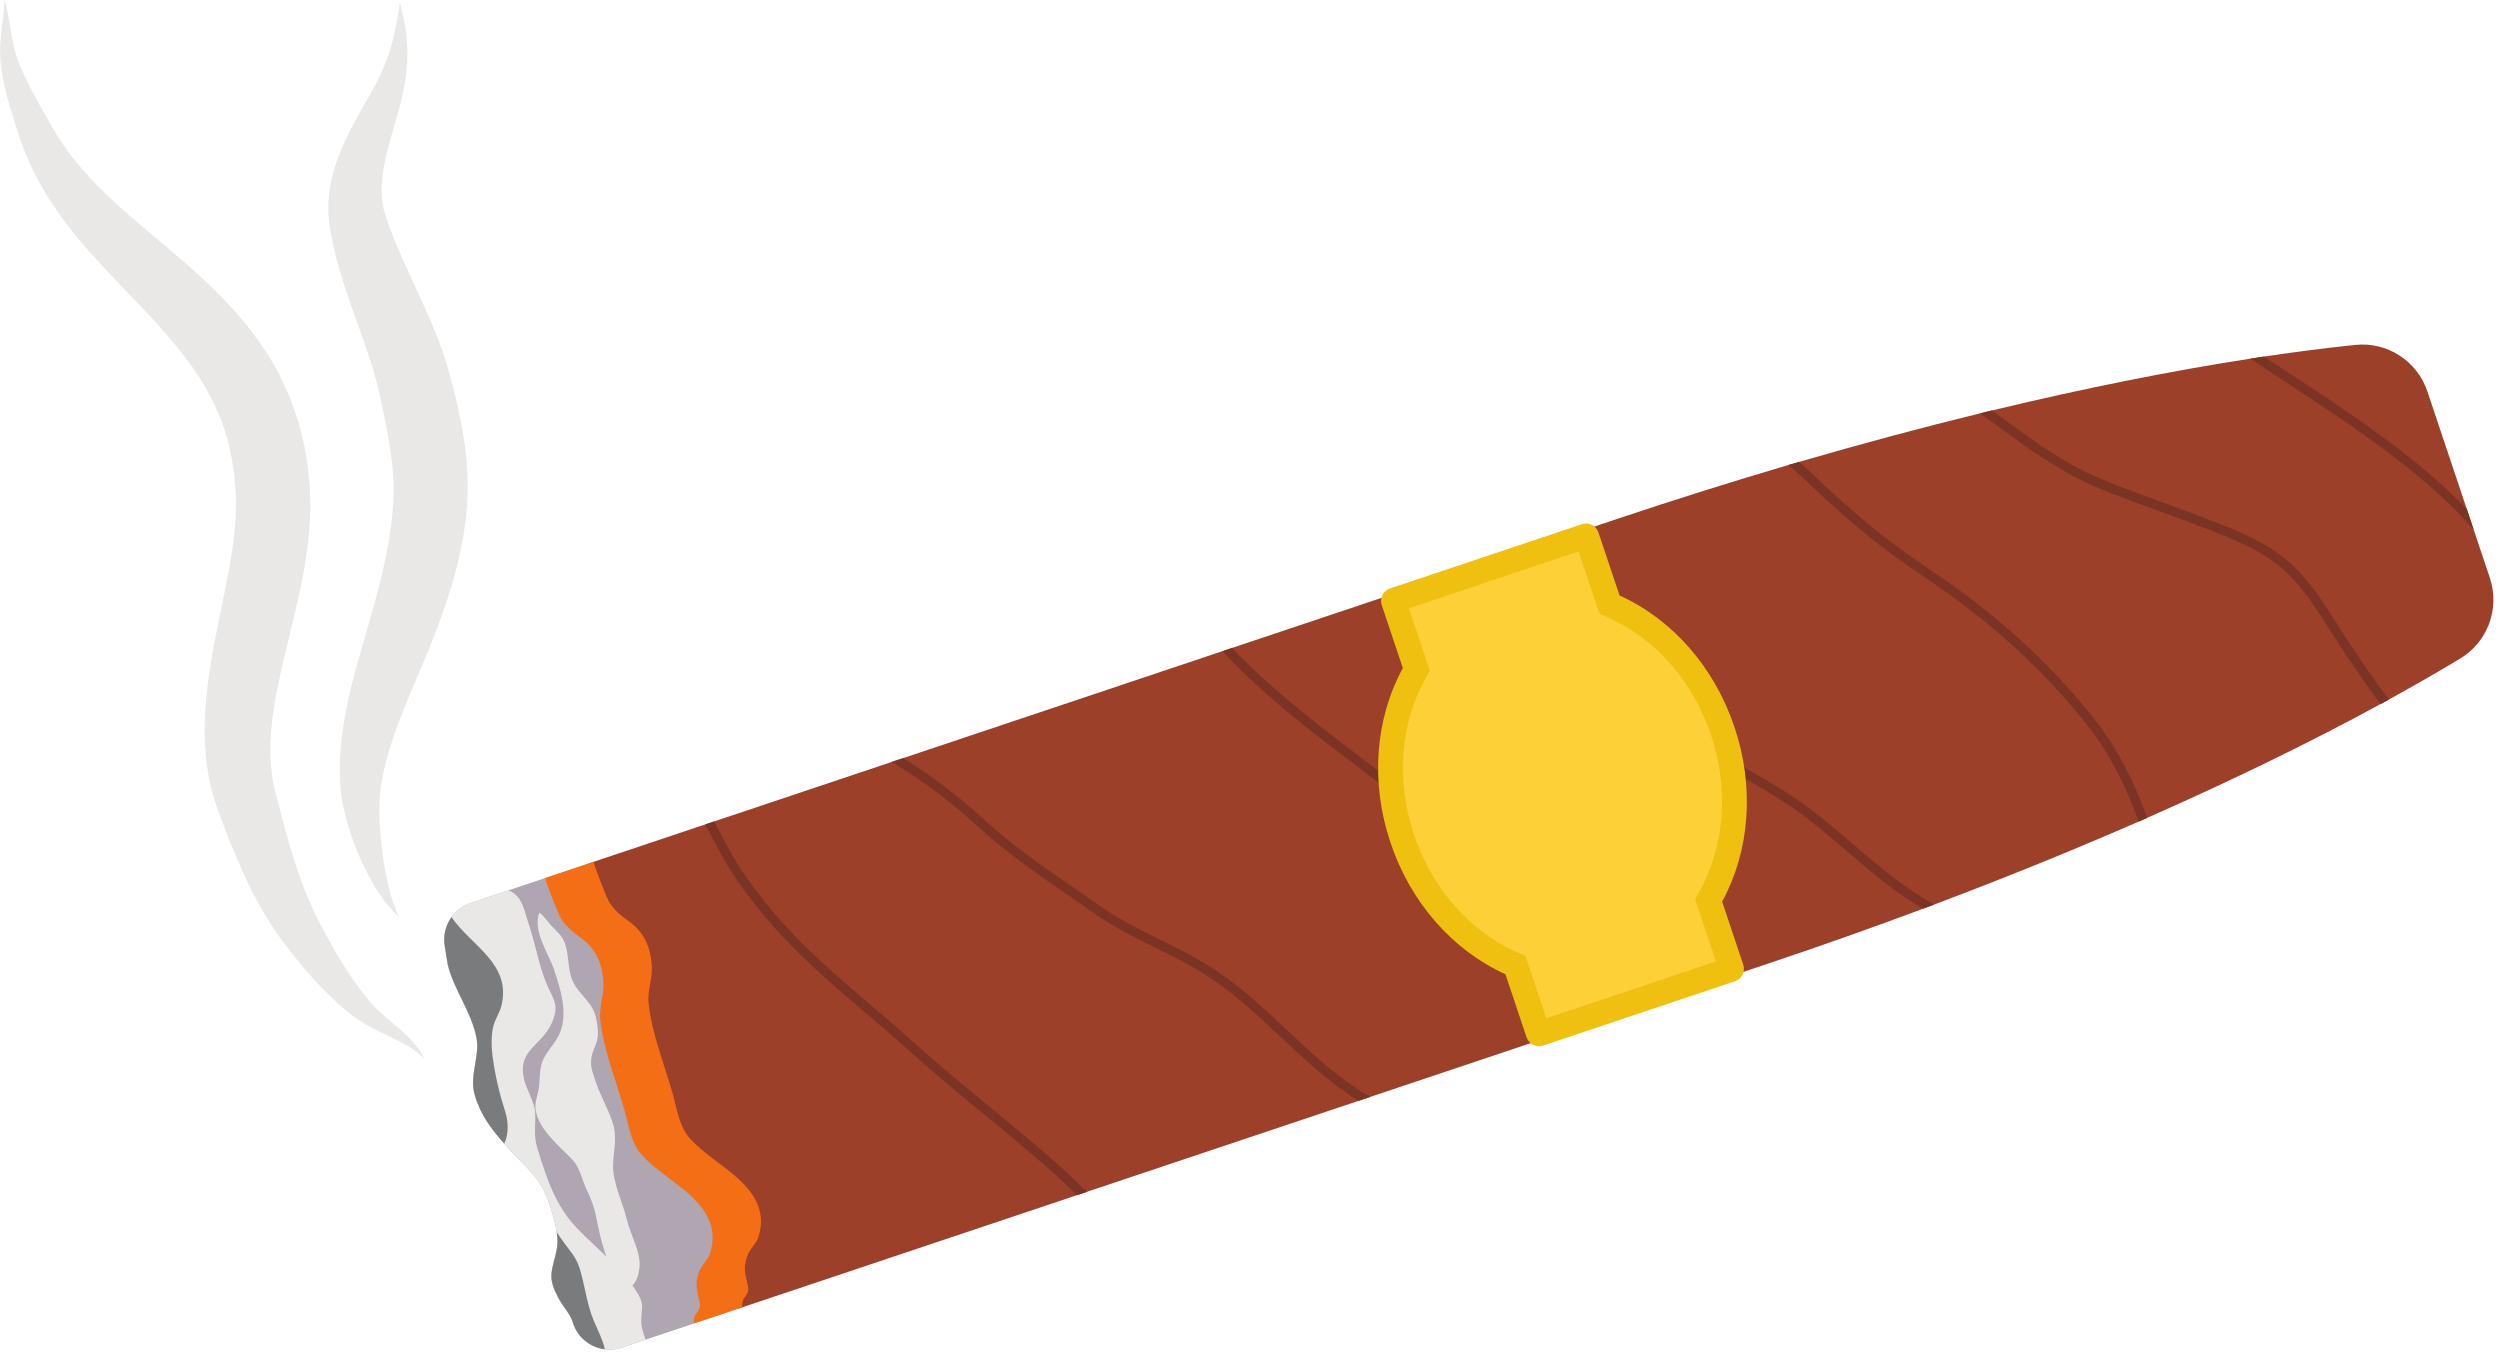 <?xml version="1.0" encoding="UTF-8"?><svg xmlns="http://www.w3.org/2000/svg" xmlns:xlink="http://www.w3.org/1999/xlink" height="637.6" preserveAspectRatio="xMidYMid meet" version="1.0" viewBox="476.2 638.9 1177.0 637.6" width="1177.0" zoomAndPan="magnify"><g><g id="change1_1"><path d="M 1619.012 823.18 L 1648.422 910.969 C 1653.219 925.301 1647.48 941.07 1634.539 948.891 C 1623.941 955.281 1612.699 961.738 1600.871 968.25 C 1599.578 968.961 1598.289 969.648 1596.988 970.359 C 1564.398 988.109 1527.461 1006.148 1487.121 1023.922 C 1485.77 1024.512 1484.43 1025.09 1483.09 1025.699 C 1452.75 1038.961 1420.512 1052.07 1386.762 1064.77 C 1385.012 1065.441 1383.27 1066.102 1381.5 1066.75 C 1357.719 1075.641 1333.219 1084.328 1308.102 1092.738 L 823.426 1255.121 L 753.188 1045.469 L 1237.871 883.102 C 1265.121 873.969 1292 865.531 1318.309 857.789 C 1319.961 857.301 1321.621 856.82 1323.262 856.352 C 1352.461 847.852 1380.93 840.211 1408.422 833.5 C 1410.301 833.051 1412.172 832.602 1414.031 832.141 C 1457.449 821.691 1498.328 813.52 1535.621 807.762 C 1537.77 807.422 1539.898 807.09 1542.031 806.781 C 1557.012 804.539 1571.391 802.711 1585.09 801.281 C 1600.129 799.719 1614.211 808.859 1619.012 823.18" fill="#9c4029"/></g><g id="change2_1"><path d="M 987.957 1200 L 983.266 1201.57 C 982.539 1200.871 981.836 1200.199 981.172 1199.551 C 979.324 1197.762 977.688 1196.172 976.285 1194.891 C 964.359 1183.922 951.645 1173.48 939.355 1163.41 C 927.93 1154.012 916.098 1144.289 904.906 1134.172 C 898.078 1128 890.945 1121.922 884.039 1116.039 C 868.203 1102.539 851.828 1088.59 837.969 1072.391 C 826.586 1059.09 818.461 1047.148 812.387 1034.859 C 811.566 1033.191 810.43 1031.129 809.09 1028.73 C 808.781 1028.191 808.473 1027.629 808.156 1027.059 L 812.395 1025.641 C 812.566 1025.98 812.738 1026.309 812.922 1026.621 C 814.277 1029.051 815.445 1031.172 816.309 1032.922 C 822.211 1044.879 830.156 1056.52 841.289 1069.539 C 854.93 1085.488 871.172 1099.32 886.879 1112.711 C 893.809 1118.609 900.965 1124.711 907.836 1130.93 C 918.961 1140.98 930.742 1150.648 942.145 1160.012 C 954.469 1170.148 967.223 1180.609 979.254 1191.66 C 980.676 1192.969 982.34 1194.578 984.211 1196.398 C 985.355 1197.512 986.621 1198.719 987.957 1200" fill="#7b3323"/></g><g id="change2_2"><path d="M 1114.328 1150.98 C 1116.551 1152.469 1118.84 1153.93 1121.199 1155.359 L 1115.789 1157.172 C 1114.461 1156.32 1113.16 1155.48 1111.891 1154.629 C 1099.84 1146.551 1089.25 1136.602 1079.012 1126.98 C 1068.871 1117.43 1058.371 1107.559 1046.512 1099.602 C 1037.961 1093.859 1028.93 1089.41 1020.172 1085.09 C 1010.559 1080.34 1000.621 1075.422 991.219 1068.781 C 987.129 1065.898 982.984 1063.039 978.844 1060.199 C 964.395 1050.23 949.461 1039.93 936.355 1027.82 C 928.465 1020.539 914.016 1008.281 895.926 997.648 L 901.391 995.82 C 918.316 1006.191 931.77 1017.629 939.324 1024.609 C 952.207 1036.5 967.016 1046.699 981.328 1056.578 C 985.488 1059.449 989.637 1062.309 993.746 1065.211 C 1002.859 1071.648 1012.648 1076.48 1022.121 1081.16 C 1030.988 1085.551 1040.16 1090.078 1048.949 1095.969 C 1061.109 1104.129 1071.73 1114.121 1082.02 1123.789 C 1092.109 1133.289 1102.578 1143.109 1114.328 1150.98" fill="#7b3323"/></g><g id="change2_3"><path d="M 1122.922 1000.109 C 1166.691 1033.09 1211.762 1067.078 1229.969 1118.922 L 1225.801 1120.309 C 1207.949 1069.699 1163.488 1036.16 1120.289 1003.602 C 1096.27 985.5 1071.441 966.789 1051.738 945.449 L 1056.301 943.922 C 1075.531 964.371 1099.609 982.531 1122.922 1000.109" fill="#7b3323"/></g><g id="change2_4"><path d="M 1386.762 1064.77 C 1385.012 1065.441 1383.27 1066.102 1381.5 1066.75 C 1378.52 1064.949 1375.539 1063.02 1372.512 1060.969 C 1363.031 1054.531 1354.309 1047.031 1345.879 1039.77 C 1337.488 1032.551 1328.789 1025.07 1319.43 1018.711 C 1307.699 1010.762 1295.109 1003.879 1282.949 997.219 C 1267.371 988.699 1251.262 979.891 1236.559 968.648 C 1223.148 958.379 1208.789 945.809 1192.699 930.199 C 1188.641 926.262 1184.75 922.059 1181 917.988 C 1177.16 913.82 1173.43 909.762 1169.52 905.988 L 1174.172 904.441 C 1177.648 907.891 1180.949 911.48 1184.219 915.012 C 1187.93 919.051 1191.77 923.211 1195.738 927.059 C 1211.719 942.539 1225.949 955.02 1239.23 965.172 C 1253.641 976.211 1269.609 984.949 1285.051 993.379 C 1297.309 1000.102 1309.969 1007.031 1321.879 1015.09 C 1331.461 1021.578 1340.238 1029.148 1348.738 1036.461 C 1357.09 1043.641 1365.699 1051.051 1374.961 1057.352 C 1378.629 1059.852 1382.578 1062.359 1386.762 1064.77" fill="#7b3323"/></g><g id="change2_5"><path d="M 1462.5 977.82 C 1473.77 992.16 1481.18 1007.711 1487.121 1023.922 C 1485.77 1024.512 1484.43 1025.09 1483.09 1025.699 C 1477.281 1009.762 1470.039 994.48 1459.051 980.531 C 1438.23 954.051 1412.93 931.07 1381.691 910.238 C 1359.891 895.719 1344.551 882.398 1326.871 865.609 C 1324.141 863.031 1321.289 860.441 1318.309 857.789 C 1319.961 857.301 1321.621 856.82 1323.262 856.352 C 1325.551 858.391 1327.762 860.398 1329.891 862.43 C 1347.398 879.059 1362.578 892.25 1384.121 906.609 C 1415.75 927.691 1441.391 950.98 1462.5 977.82" fill="#7b3323"/></g><g id="change2_6"><path d="M 1600.871 968.25 C 1599.578 968.961 1598.289 969.648 1596.988 970.359 C 1590.07 961.18 1583.66 951.691 1577.68 942.629 C 1576.02 940.121 1574.41 937.57 1572.781 935 C 1566.648 925.328 1560.301 915.328 1551.969 907.699 C 1541.129 897.77 1526.82 892.328 1512.98 887.07 C 1511.172 886.398 1509.371 885.711 1507.59 885.031 C 1501.941 882.84 1496.141 880.73 1490.52 878.691 C 1480.961 875.211 1471.078 871.629 1461.641 867.559 C 1445.391 860.559 1431.211 850.148 1417.48 840.09 C 1414.5 837.91 1411.48 835.691 1408.422 833.5 C 1410.301 833.051 1412.172 832.602 1414.031 832.141 C 1416.059 833.621 1418.07 835.102 1420.07 836.559 C 1433.59 846.48 1447.59 856.73 1463.371 863.531 C 1472.711 867.559 1482.52 871.121 1492.02 874.57 C 1497.66 876.621 1503.488 878.73 1509.172 880.941 C 1510.941 881.621 1512.738 882.301 1514.52 882.98 C 1528.77 888.379 1543.469 893.969 1554.941 904.469 C 1563.691 912.5 1570.18 922.738 1576.48 932.66 C 1578.102 935.191 1579.699 937.73 1581.328 940.219 C 1587.379 949.391 1593.879 959 1600.871 968.25" fill="#7b3323"/></g><g id="change2_7"><path d="M 1637.551 878.52 L 1640.801 888.23 C 1617.262 861.379 1583.922 839.52 1553.148 819.352 C 1547.078 815.371 1541.219 811.531 1535.621 807.762 C 1537.77 807.422 1539.898 807.09 1542.031 806.781 C 1546.41 809.68 1550.922 812.629 1555.559 815.68 C 1582.738 833.512 1613.75 853.828 1637.551 878.52" fill="#7b3323"/></g><g id="change3_1"><path d="M 1194.898 1127.238 L 1184.961 1097.578 C 1159.949 1086.238 1140.25 1063.711 1130.82 1035.551 C 1121.391 1007.391 1123.531 977.539 1136.66 953.422 L 1126.719 923.762 C 1125.641 920.531 1127.379 917.031 1130.609 915.949 L 1220.941 885.691 C 1224.172 884.609 1227.66 886.352 1228.738 889.578 L 1238.68 919.238 C 1263.691 930.578 1283.379 953.121 1292.82 981.281 C 1302.25 1009.441 1300.109 1039.281 1286.98 1063.398 L 1296.922 1093.07 C 1298 1096.289 1296.262 1099.789 1293.031 1100.871 L 1202.699 1131.129 C 1199.469 1132.211 1195.98 1130.469 1194.898 1127.238" fill="#efc010"/></g><g id="change4_1"><path d="M 1204.219 1118.309 L 1194.379 1088.961 L 1190.82 1087.41 C 1168.262 1077.57 1150.43 1057.32 1141.891 1031.84 C 1133.359 1006.359 1135.391 979.449 1147.469 958.012 L 1149.379 954.621 L 1139.539 925.27 L 1219.422 898.512 L 1229.25 927.859 L 1232.82 929.41 C 1255.379 939.25 1273.211 959.512 1281.75 984.988 C 1290.281 1010.461 1288.25 1037.371 1276.172 1058.809 L 1274.262 1062.199 L 1284.09 1091.551 L 1204.219 1118.309" fill="#fcd036"/></g><g id="change5_1"><path d="M 823.477 1224.762 C 823.387 1227.301 822.121 1229.359 821.938 1231.93 C 821.766 1234.59 821.984 1237.219 822.609 1239.809 C 823.117 1242.031 823.812 1244.148 824.383 1246.352 C 824.816 1248.109 824.566 1249.609 823.969 1251.27 C 823.934 1251.391 823.77 1253.289 824.312 1254.82 L 769.023 1273.34 C 759.406 1276.57 748.926 1271.328 745.938 1261.641 L 745.879 1261.461 C 744.566 1257.219 741.129 1253.98 739.172 1250.109 C 737.121 1246.07 735.27 1242.48 735.93 1237.68 C 736.695 1232.121 739.199 1227.23 738.602 1221.352 C 737.867 1214.25 734.496 1202.762 730.723 1196.641 C 726.793 1190.238 719.523 1184.121 714.547 1178.449 C 707.891 1170.859 702.484 1164.191 699.68 1154.289 C 697.066 1145.07 702.23 1136.371 700.516 1127.43 C 698.164 1115.219 689.98 1105.129 687.031 1093.109 C 686.863 1092.469 686.309 1088.66 685.594 1084.27 C 684.137 1075.461 689.27 1066.891 697.738 1064.051 L 754.199 1045.129 C 753.855 1045.25 760.086 1062.109 760.75 1063.629 C 762.473 1067.531 764.859 1070.98 767.5 1074.262 C 772.52 1080.52 775.105 1087.969 776.652 1095.98 C 777.664 1101.301 777.25 1106.91 778.391 1112.141 C 781.461 1126.371 786.922 1140.922 791.215 1154.879 C 793.297 1161.648 795.098 1169.641 798.766 1175.77 C 802.664 1182.309 808.152 1188.68 812.645 1194.961 C 819.098 1204.02 823.879 1213.469 823.477 1224.762" fill="#afa6b2"/></g><g id="change6_1"><path d="M 833.184 1221.512 C 832.262 1224.328 829.254 1226.969 828.137 1229.852 C 827.02 1232.828 826.648 1235.66 827.051 1238.328 C 827.355 1240.609 828.039 1242.738 828.453 1244.98 C 828.754 1246.789 827.828 1248.52 826.203 1250.52 C 826.102 1250.672 825.223 1252.809 825.793 1254.328 L 803.035 1261.949 C 802.465 1260.43 803.344 1258.289 803.445 1258.148 C 805.074 1256.141 805.996 1254.422 805.695 1252.609 C 805.281 1250.359 804.574 1248.238 804.297 1245.949 C 803.891 1243.281 804.262 1240.449 805.379 1237.48 C 806.496 1234.59 809.504 1231.949 810.43 1229.129 C 814.531 1216.602 808.34 1207.621 798.844 1199.578 C 792.227 1194.012 783.723 1188.66 778.328 1182.609 C 773.219 1176.969 772.199 1168.719 770.281 1161.898 C 766.332 1147.809 760.352 1133.441 758.762 1118.719 C 758.195 1113.289 760.656 1107 760.328 1101.449 C 759.797 1093.102 757.129 1085.68 749.5 1080.289 C 745.488 1077.469 742.008 1074.379 739.914 1070.609 C 739.086 1069.141 732.359 1052.449 733.051 1052.219 L 755.805 1044.602 C 755.117 1044.828 761.871 1061.512 762.672 1062.98 C 764.762 1066.762 768.246 1069.84 772.258 1072.672 C 779.887 1078.059 782.555 1085.469 783.086 1093.82 C 783.41 1099.379 780.953 1105.672 781.543 1111.09 C 783.109 1125.82 789.09 1140.191 793.039 1154.27 C 794.957 1161.102 795.977 1169.34 801.082 1174.988 C 806.504 1181.02 814.98 1186.391 821.602 1191.961 C 831.098 1200 837.316 1208.969 833.184 1221.512" fill="#f46e16"/></g><g id="change7_1"><path d="M 725.375 1074.738 C 728.449 1083.82 729.805 1093.281 733.582 1102.172 C 736.723 1109.57 739.828 1112.129 735.895 1120.699 C 730.949 1131.48 719.816 1133.172 722.863 1146.77 C 724.035 1152.012 727.836 1157.43 728.145 1162.762 C 728.5 1169.25 727.211 1173.07 729.203 1179.52 C 733.516 1193.441 737.543 1206.34 747.84 1217.129 C 757.953 1227.75 768.934 1235.488 776.484 1247.969 C 779.715 1253.289 778.066 1254.801 778.105 1261.031 C 778.121 1264.059 779.16 1266.84 780.207 1269.602 L 769.023 1273.34 C 766.34 1274.238 763.59 1274.488 760.953 1274.148 C 754.141 1273.301 748.098 1268.629 745.938 1261.641 L 745.879 1261.461 C 744.566 1257.219 741.129 1253.98 739.172 1250.109 C 737.121 1246.07 735.27 1242.48 735.93 1237.68 C 736.695 1232.121 739.199 1227.23 738.602 1221.352 C 738.52 1220.609 738.418 1219.801 738.277 1218.969 C 737.148 1211.879 734.094 1202.109 730.723 1196.641 C 726.793 1190.238 719.523 1184.121 714.547 1178.449 L 713.574 1177.34 C 707.363 1170.199 702.352 1163.691 699.68 1154.289 C 697.066 1145.07 702.23 1136.371 700.516 1127.43 C 698.164 1115.219 689.98 1105.129 687.031 1093.109 C 686.863 1092.469 686.309 1088.66 685.594 1084.27 C 684.773 1079.34 686.027 1074.48 688.766 1070.672 C 690.926 1067.66 694 1065.301 697.738 1064.051 L 715.617 1058.059 C 722.344 1060.762 722.914 1067.48 725.375 1074.738" fill="#e9e8e7"/></g><g id="change7_2"><path d="M 753.887 1111.699 C 751.711 1108.66 748.828 1105.969 746.922 1102.871 C 743.273 1096.941 744.359 1090.73 742.543 1084.23 C 741.277 1079.711 739.309 1078.469 736.238 1075.25 C 734.215 1073.129 732.355 1070.07 730.098 1068.559 C 726.879 1077.461 734.426 1087.539 737.145 1095.711 C 740.078 1104.52 743.543 1115.422 740.012 1124.629 C 738.098 1129.621 734.23 1132.98 732.008 1137.578 C 730.062 1141.602 730.484 1146.23 729.992 1150.5 C 729.586 1154.07 727.816 1157.73 728.344 1161.281 C 729.738 1170.719 739.578 1178.48 745.648 1184.84 C 749.289 1188.648 750.266 1194.621 752.527 1199.289 C 754.367 1203.09 755.98 1207.219 756.77 1211.391 C 758.379 1219.852 760.922 1230.602 764.996 1238.352 C 769.5 1246.91 775.504 1247.469 777.18 1236.379 C 778.332 1228.77 773.117 1220.711 771.395 1213.371 C 769.488 1205.238 764.641 1195.762 764.844 1187.41 C 765.031 1179.84 766.988 1174.422 764.516 1167.078 C 762.289 1160.469 758.879 1154.828 756.645 1148.18 C 755.344 1144.301 753.973 1141.051 754.609 1136.93 C 755.094 1133.77 756.879 1130.961 757.484 1127.828 C 758.094 1124.699 757.328 1120.391 756.582 1117.238 C 756.102 1115.199 755.102 1113.398 753.887 1111.699" fill="#e9e8e7"/></g><g id="change8_1"><path d="M 712.316 1112.211 C 711.5 1115.648 709.434 1118.441 708.523 1121.84 C 707.391 1126.129 707.52 1131.648 708.074 1135.98 C 709.234 1145.051 711.379 1153.969 714.164 1162.66 C 715.551 1166.941 715.77 1172.961 713.574 1177.34 C 707.363 1170.199 702.352 1163.691 699.68 1154.289 C 697.066 1145.07 702.23 1136.371 700.516 1127.43 C 698.164 1115.219 689.98 1105.129 687.031 1093.109 C 686.863 1092.469 686.309 1088.66 685.594 1084.27 C 684.773 1079.34 686.027 1074.48 688.766 1070.672 C 698 1084.219 717.012 1092.551 712.316 1112.211" fill="#7a7b7c"/></g><g id="change8_2"><path d="M 750.484 1241.172 C 751.77 1246.461 752.695 1251.941 754.41 1257.109 C 756.016 1261.988 758.559 1266.41 760.219 1271.41 C 760.551 1272.398 760.812 1273.32 760.953 1274.148 C 754.141 1273.301 748.098 1268.629 745.938 1261.641 L 745.879 1261.461 C 744.566 1257.219 741.129 1253.98 739.172 1250.109 C 737.121 1246.07 735.27 1242.48 735.93 1237.68 C 736.695 1232.121 739.199 1227.23 738.602 1221.352 C 738.52 1220.609 738.418 1219.801 738.277 1218.969 C 740.512 1222.461 743.098 1225.719 745.707 1229.281 C 748.363 1232.898 749.457 1236.852 750.484 1241.172" fill="#7a7b7c"/></g><g id="change7_3"><path d="M 676.121 1137.539 C 671.906 1133.18 666.793 1130.391 661.508 1127.809 C 656.234 1125.18 650.641 1122.859 645.188 1119.199 C 642.383 1117.289 640.004 1115.359 637.621 1113.328 C 635.254 1111.301 632.953 1109.191 630.711 1107.02 C 626.234 1102.66 622.094 1098.012 618.113 1093.289 C 614.148 1088.5 610.484 1083.859 606.734 1078.551 C 603.07 1073.328 599.848 1067.828 596.836 1062.281 C 593.816 1056.73 591.168 1051.039 588.699 1045.352 C 586.238 1039.66 583.898 1033.98 581.789 1028.301 L 578.633 1019.828 L 576.988 1014.898 C 576.488 1013.23 576.059 1011.539 575.602 1009.852 C 573.93 1003.09 573.082 996.219 572.719 989.48 C 571.973 975.949 573.543 962.98 575.512 950.68 C 577.5 938.352 580.262 926.641 582.422 915.289 C 584.66 903.961 586.543 893.031 587.105 882.609 C 587.25 880.012 587.34 877.441 587.301 874.91 C 587.273 872.359 587.184 869.969 586.891 867.309 L 586.555 863.391 C 586.473 862.078 586.199 860.828 586.039 859.539 L 585.484 855.711 L 584.699 851.961 C 583.762 846.93 582.23 842.129 580.582 837.359 C 578.699 832.672 576.68 828.039 574.145 823.539 C 571.742 818.988 568.805 814.609 565.703 810.25 C 564.055 808.102 562.504 805.93 560.746 803.789 L 558.176 800.559 L 555.465 797.379 C 551.863 793.109 547.941 788.941 544.008 784.73 L 538.012 778.391 L 531.801 771.949 C 527.617 767.641 523.48 763.191 519.367 758.57 C 515.27 753.961 511.199 749.199 507.398 744.148 C 499.723 734.129 493.008 722.98 488.215 711.121 C 487.59 709.66 487.098 708.129 486.539 706.641 L 485.734 704.398 L 485.031 702.289 C 484.102 699.449 483.117 696.602 482.23 693.68 C 480.438 687.84 478.695 681.871 477.57 675.711 C 477.289 674.172 477.027 672.641 476.809 671.07 C 476.578 669.469 476.41 667.859 476.34 666.262 C 476.188 663.059 476.297 659.91 476.562 656.859 C 477.145 650.738 478.109 644.969 478.289 638.93 C 480.113 644.691 480.801 650.859 481.859 656.629 C 482.379 659.52 482.996 662.309 483.848 664.98 C 484.27 666.309 484.738 667.609 485.242 668.898 C 485.762 670.211 486.328 671.539 486.906 672.852 C 489.277 678.07 491.941 683.172 494.836 688.27 C 497.723 693.34 500.668 698.809 503.574 703.352 C 506.523 708.059 509.848 712.5 513.398 716.75 C 516.961 720.988 520.688 725.102 524.738 729.012 C 528.785 732.91 532.945 736.762 537.281 740.531 C 541.605 744.32 546.141 748.02 550.633 751.852 L 557.461 757.602 L 564.41 763.559 C 569.008 767.648 573.57 771.828 578.047 776.309 C 587.043 785.148 595.609 795.148 602.762 806.66 C 606.461 812.32 609.387 818.551 612.148 824.809 C 614.66 831.18 616.926 837.691 618.441 844.309 L 619.578 849.289 L 620.406 854.27 C 621.027 857.602 621.348 860.91 621.684 864.23 C 622.047 867.469 622.227 871.039 622.277 874.43 C 622.34 877.859 622.262 881.238 622.074 884.578 C 621.285 897.941 618.906 910.512 616.207 922.461 C 613.426 934.391 610.539 945.809 608.07 956.871 C 605.605 967.922 603.879 978.672 603.508 988.969 C 603.34 994.121 603.629 999.148 604.312 1004.059 C 604.52 1005.27 604.688 1006.5 604.914 1007.719 L 605.711 1011.371 L 607.93 1019.922 C 609.449 1025.578 610.867 1031.191 612.484 1036.68 C 614.094 1042.172 615.848 1047.551 617.727 1052.852 C 619.613 1058.141 621.793 1063.27 624.156 1068.309 C 626.473 1073.238 629.395 1078.52 632.184 1083.531 C 634.98 1088.59 637.98 1093.48 641.156 1098.238 C 642.746 1100.621 644.398 1102.961 646.125 1105.238 C 647.879 1107.5 649.66 1109.828 651.414 1111.75 C 655.113 1115.738 659.855 1119.422 664.445 1123.43 C 668.988 1127.461 673.57 1132.012 676.121 1137.539" fill="#e9e8e7"/></g><g id="change7_4"><path d="M 663.863 1070.328 C 660.254 1067.199 657.273 1063.301 654.582 1059.289 C 651.926 1055.238 649.543 1050.988 647.438 1046.609 C 643.266 1037.801 639.93 1028.629 637.82 1018.691 L 637.426 1016.809 L 637.121 1014.879 L 636.828 1012.941 L 636.621 1010.93 L 636.434 1008.898 L 636.328 1006.98 C 636.266 1005.699 636.176 1004.41 636.18 1003.141 C 636.043 998.012 636.395 992.941 636.902 987.93 C 637.398 982.922 638.215 977.988 639.16 973.141 C 640.137 968.309 641.172 963.531 642.414 958.859 C 644.836 949.512 647.523 940.48 650.035 931.762 C 652.566 923.02 654.891 914.398 656.812 905.91 C 658.699 897.41 660.215 889.031 660.938 880.801 C 661.145 878.75 661.27 876.672 661.391 874.68 C 661.48 872.73 661.512 870.762 661.488 868.789 C 661.453 864.828 661.207 860.809 660.742 856.719 C 659.867 848.539 658.238 840.059 656.352 831.25 L 654.918 824.59 C 654.426 822.602 654.02 820.629 653.449 818.609 C 652.449 814.59 651.098 810.5 649.785 806.34 C 644.352 789.711 636.648 771.949 632.578 751.859 C 632.316 750.609 632.105 749.328 631.871 748.07 L 631.535 746.18 C 631.426 745.57 631.34 744.699 631.246 743.98 C 631.062 742.461 630.867 740.941 630.852 739.441 C 630.801 737.941 630.727 736.441 630.82 734.969 C 631.016 729.059 632.047 723.461 633.629 718.309 C 636.727 707.961 641.488 699.219 646.098 691.012 L 649.574 684.961 C 650.691 683.02 651.738 681.059 652.793 679.102 C 654.883 675.18 656.676 671.172 658.27 667.031 C 661.398 658.738 663.078 649.602 664.441 640.18 C 666.973 649.309 668.453 658.969 667.84 668.961 C 667.574 673.93 666.75 678.879 665.707 683.719 C 665.195 686.148 664.543 688.52 663.891 690.879 L 661.953 697.711 C 659.328 706.621 656.953 715.211 656.145 723.102 C 655.785 727.039 655.734 730.762 656.23 734.148 C 656.305 735.02 656.52 735.828 656.688 736.641 C 656.82 737.461 657.098 738.23 657.324 739.012 C 657.461 739.422 657.516 739.711 657.699 740.23 L 658.195 741.73 C 658.527 742.719 658.824 743.719 659.18 744.711 C 664.84 760.641 673.531 776.559 680.984 794.828 C 682.828 799.43 684.59 804.129 686.133 809.059 C 686.957 811.48 687.594 814.051 688.305 816.559 L 690.074 823.488 C 692.359 832.82 694.441 842.621 695.562 852.961 C 696.102 858.129 696.422 863.41 696.391 868.762 C 696.359 871.441 696.258 874.129 696.066 876.828 C 695.848 879.469 695.648 882.039 695.285 884.609 C 694.004 894.898 691.719 904.801 688.91 914.309 C 686.121 923.84 682.742 932.949 679.219 941.809 C 675.676 950.691 671.883 959.121 668.48 967.461 C 666.816 971.641 665.094 975.75 663.566 979.891 C 662.047 984.012 660.688 988.141 659.41 992.27 C 658.141 996.398 657.145 1000.551 656.32 1004.711 C 656.086 1005.75 655.934 1006.789 655.758 1007.828 L 655.492 1009.398 L 655.309 1010.871 L 655.125 1012.34 L 655.023 1013.891 C 654.941 1014.922 654.895 1015.969 654.867 1017.039 C 654.578 1025.629 655.41 1034.711 656.699 1043.691 C 657.422 1048.18 658.258 1052.68 659.391 1057.129 C 660.492 1061.602 661.875 1066.012 663.863 1070.328" fill="#e9e8e7"/></g></g></svg>